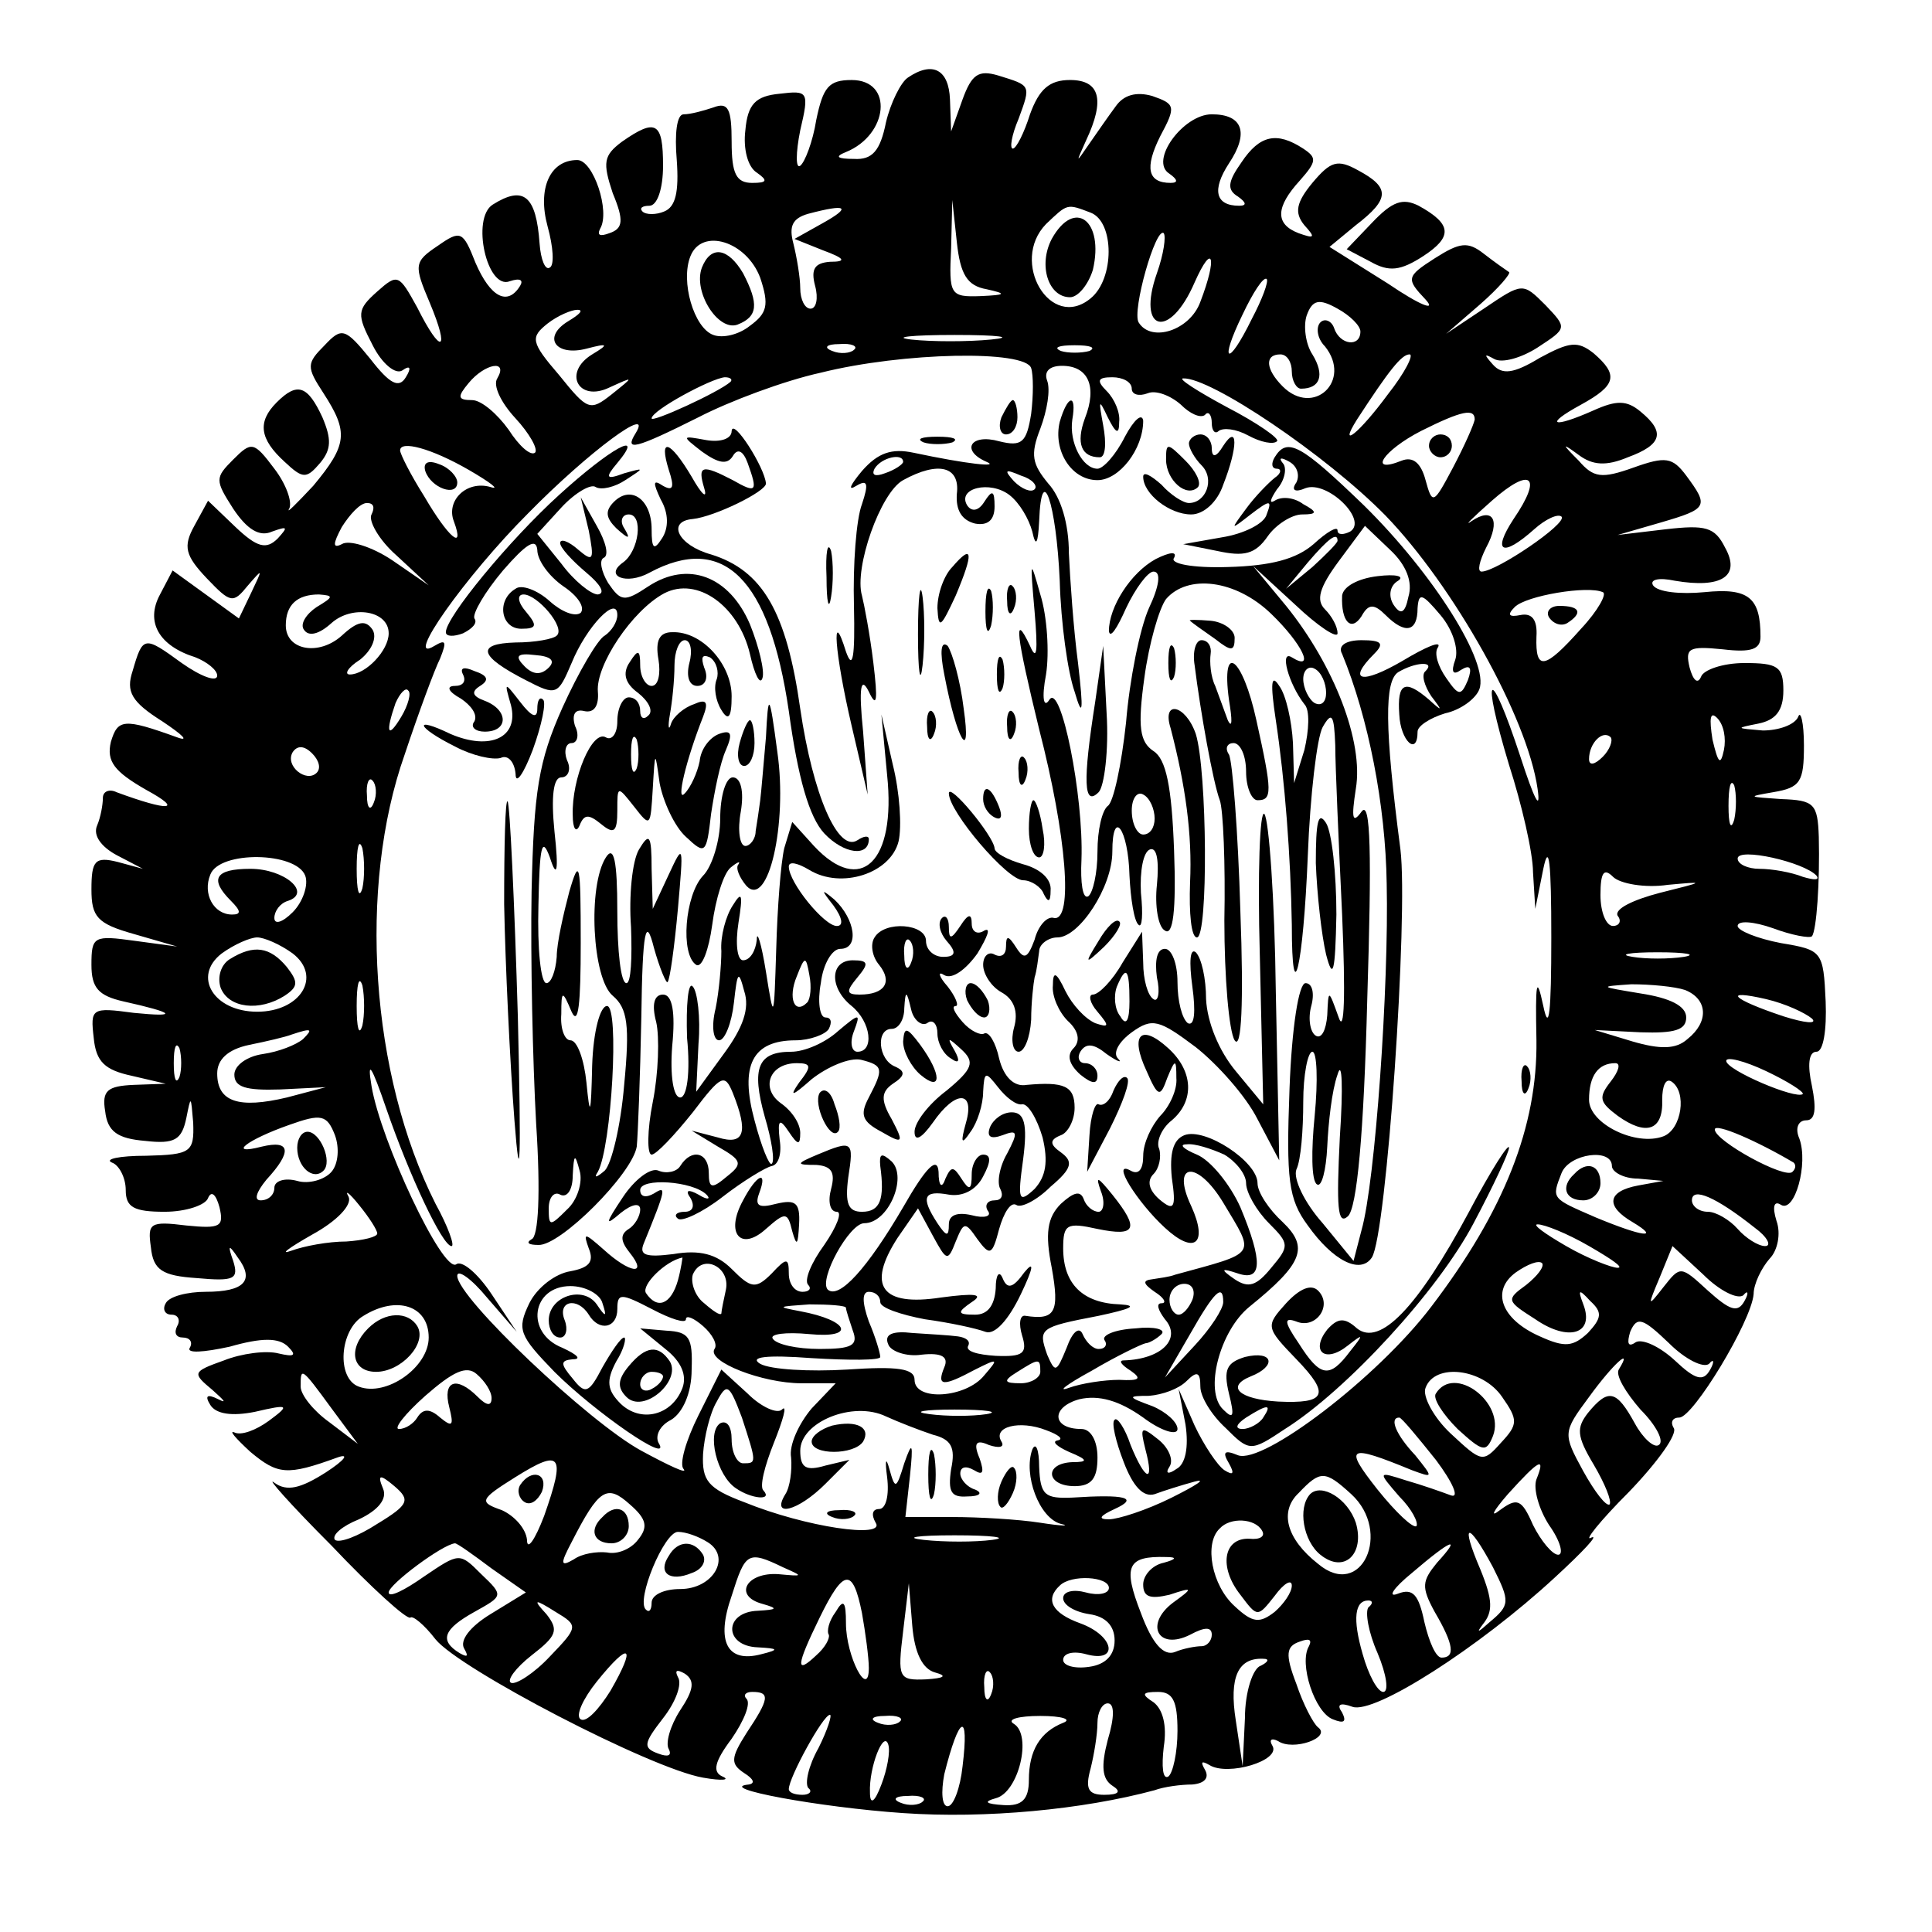 <?xml version="1.0" standalone="no"?>
<!DOCTYPE svg PUBLIC "-//W3C//DTD SVG 20010904//EN"
 "http://www.w3.org/TR/2001/REC-SVG-20010904/DTD/svg10.dtd">
<svg version="1.0" xmlns="http://www.w3.org/2000/svg"
 width="169pt" height="169pt" viewBox="0 0 169 169"
 preserveAspectRatio="xMidYMid meet">
<g transform="translate(0,169) scale(0.1,-0.1)"
fill="#000000" stroke="none">
<path d="M794 1622 c-6 -4 -15 -22 -19 -39 -5 -25 -12 -33 -28 -32 -15 0 -17
2 -7 6 37 15 42 63 5 63 -20 0 -25 -6 -31 -35 -3 -19 -10 -37 -14 -40 -4 -3
-4 11 0 31 8 34 7 35 -18 32 -21 -2 -28 -9 -30 -32 -2 -16 2 -32 10 -37 10 -7
9 -9 -4 -9 -14 0 -18 8 -18 36 0 29 -3 35 -16 30 -9 -3 -20 -6 -26 -6 -6 0 -8
-17 -6 -40 2 -28 -1 -41 -11 -45 -7 -3 -16 -3 -19 0 -3 3 0 5 6 5 7 0 12 15
12 35 0 38 -6 42 -36 21 -16 -12 -17 -18 -8 -45 10 -24 9 -31 -3 -35 -8 -3
-11 -2 -8 4 9 15 -6 60 -20 60 -24 0 -35 -25 -26 -58 5 -18 6 -34 2 -36 -4 -3
-8 7 -9 21 -3 42 -14 51 -41 34 -19 -12 -5 -75 15 -67 9 3 12 1 9 -4 -11 -18
-26 -10 -39 20 -11 28 -13 29 -33 15 -21 -14 -21 -17 -7 -50 18 -43 10 -46
-11 -4 -16 29 -17 30 -35 14 -18 -16 -18 -20 -4 -47 8 -16 20 -26 26 -22 7 5
8 2 3 -6 -6 -10 -14 -6 -31 16 -22 27 -25 28 -40 12 -16 -16 -16 -19 -1 -42
22 -34 21 -45 -9 -81 -15 -16 -24 -25 -21 -20 3 6 -3 22 -13 35 -18 24 -20 24
-36 8 -16 -16 -16 -18 0 -43 12 -18 23 -25 34 -20 14 5 14 4 5 -6 -10 -10 -18
-8 -37 10 l-24 23 -12 -22 c-10 -18 -8 -26 11 -46 21 -22 23 -22 36 -6 13 15
13 15 3 -6 l-11 -23 -29 21 -29 21 -11 -21 c-13 -24 -1 -45 31 -55 10 -4 19
-11 19 -16 0 -6 -14 -1 -31 11 -33 24 -34 24 -43 -7 -6 -18 -1 -27 26 -44 18
-12 24 -18 13 -14 -47 17 -52 16 -58 -4 -4 -17 3 -26 31 -42 33 -18 20 -19
-26 -2 -6 3 -12 1 -12 -5 0 -6 -2 -17 -5 -24 -4 -9 4 -19 17 -26 l23 -12 -22
6 c-20 5 -23 1 -23 -24 0 -24 5 -30 37 -39 l38 -11 -37 5 c-36 5 -38 4 -38
-21 0 -20 6 -27 28 -32 45 -10 49 -14 9 -10 -37 5 -38 4 -35 -22 2 -21 10 -28
33 -33 l30 -7 -28 -1 c-23 -1 -28 -5 -25 -23 2 -18 11 -24 35 -26 26 -3 32 1
36 20 4 20 4 20 6 -4 1 -26 -2 -28 -41 -29 -24 0 -37 -3 -30 -6 6 -2 12 -13
12 -24 0 -15 7 -19 34 -19 19 0 36 6 38 12 3 7 7 3 10 -8 4 -17 1 -19 -29 -16
-32 4 -34 2 -31 -19 2 -20 10 -25 40 -27 33 -3 37 -1 32 15 -5 14 -4 15 4 3
15 -20 6 -30 -28 -30 -16 0 -32 -4 -35 -10 -3 -5 -1 -10 5 -10 6 0 8 -5 5 -10
-3 -6 -1 -10 5 -10 6 0 9 -4 6 -9 -3 -5 12 -4 35 1 28 8 43 8 51 0 8 -8 5 -9
-8 -6 -11 3 -33 0 -48 -6 -28 -10 -28 -11 -10 -26 10 -9 13 -12 5 -8 -10 5
-12 3 -7 -5 5 -8 19 -10 39 -6 30 7 31 6 12 -8 -11 -8 -24 -13 -30 -10 -5 2 1
-5 14 -17 24 -20 32 -21 76 -5 11 4 7 -2 -10 -13 -22 -14 -34 -17 -45 -9 -8 6
14 -19 50 -55 35 -37 66 -65 69 -63 2 2 12 -6 22 -19 21 -26 188 -113 234
-121 17 -3 24 -2 17 1 -9 4 -7 13 8 33 11 16 17 31 13 35 -3 3 -1 6 5 6 16 0
15 -6 -5 -36 -14 -22 -14 -27 -2 -35 8 -5 10 -9 4 -10 -30 -3 62 -20 135 -25
72 -5 157 3 220 20 8 3 23 5 33 5 11 1 15 6 11 13 -4 7 -3 8 4 4 16 -10 63 4
55 17 -3 5 -1 7 5 4 13 -9 47 3 35 12 -4 3 -13 20 -19 38 -10 26 -9 33 3 37 8
3 11 2 8 -4 -9 -15 5 -58 21 -64 10 -4 12 -2 8 6 -5 7 -2 9 9 5 19 -7 111 52
177 113 25 23 39 38 32 35 -7 -4 7 14 33 40 25 26 43 51 39 56 -3 5 -1 9 5 9
12 0 63 84 65 108 0 9 7 23 14 31 7 7 10 22 6 33 -4 13 -2 18 4 14 12 -7 24
36 16 58 -4 9 -1 16 6 16 8 0 9 10 5 30 -4 18 -3 30 4 30 6 0 9 19 8 44 -2 44
-3 45 -39 51 -21 4 -38 11 -38 15 0 5 14 4 31 -2 16 -6 32 -9 34 -7 4 5 7 47
6 87 -1 29 -4 32 -33 33 -29 2 -30 2 -7 6 24 4 27 9 27 41 0 20 -3 31 -5 25
-3 -7 -17 -12 -31 -12 -24 2 -24 2 -4 6 15 3 22 11 22 29 0 21 -5 24 -34 24
-19 0 -36 -6 -38 -12 -3 -7 -7 -3 -10 8 -4 17 -1 19 29 16 25 -3 33 0 33 11 0
34 -10 43 -49 39 -21 -2 -41 0 -45 6 -3 5 5 7 19 4 41 -7 58 4 44 29 -9 18
-17 20 -52 16 l-42 -5 38 11 c41 12 42 14 22 41 -12 16 -18 17 -46 7 -28 -10
-35 -9 -48 6 -15 15 -15 16 0 5 12 -9 24 -10 43 -2 30 11 33 22 11 40 -12 10
-21 10 -41 1 -36 -16 -44 -13 -11 5 31 17 33 26 11 45 -14 11 -21 10 -47 -4
-23 -14 -33 -15 -41 -6 -8 9 -8 10 1 5 7 -4 24 1 38 10 26 17 26 17 7 37 -20
20 -20 20 -54 -3 l-33 -22 30 26 c16 14 27 27 25 28 -3 2 -13 9 -22 16 -14 11
-21 10 -43 -4 -25 -16 -25 -18 -8 -36 10 -11 -5 -5 -33 14 l-51 32 23 19 c30
23 30 33 2 48 -18 10 -24 8 -40 -11 -14 -17 -16 -26 -7 -37 10 -11 9 -12 -5
-7 -21 8 -20 23 1 46 15 17 15 20 3 28 -23 15 -38 12 -54 -12 -12 -17 -13 -24
-3 -30 7 -5 8 -8 1 -8 -21 0 -24 14 -9 37 18 27 12 43 -15 43 -25 0 -55 -41
-37 -52 7 -5 8 -8 1 -8 -20 0 -23 13 -9 41 14 26 13 28 -7 35 -14 4 -25 1 -32
-9 -6 -8 -17 -24 -24 -34 -11 -16 -11 -16 -2 4 17 36 12 53 -14 53 -18 0 -27
-8 -35 -30 -5 -16 -12 -30 -15 -30 -3 0 -1 12 5 26 11 30 11 29 -18 38 -17 5
-23 1 -31 -21 l-10 -28 -1 28 c-1 26 -15 34 -37 19z m-74 -127 l-25 -14 25
-10 c19 -7 21 -10 6 -10 -13 -1 -17 -6 -13 -21 3 -11 1 -20 -4 -20 -5 0 -9 8
-9 18 0 9 -3 27 -6 39 -4 15 -1 22 13 26 34 9 38 6 13 -8z m143 -58 c18 -4 17
-5 -5 -6 -27 -1 -28 1 -26 42 l1 42 4 -37 c3 -28 9 -38 26 -41z m91 67 c21 -8
21 -58 0 -75 -35 -29 -71 32 -39 65 19 18 18 18 39 10z m58 -53 c-18 -51 11
-59 33 -8 16 36 20 22 5 -17 -9 -25 -43 -36 -54 -18 -6 10 15 84 22 78 2 -3 0
-18 -6 -35z m-347 -4 c8 -24 6 -31 -9 -42 -10 -8 -24 -11 -32 -8 -17 6 -29 47
-20 69 10 25 49 13 61 -19z m430 -36 c-21 -43 -29 -39 -8 4 9 19 18 33 21 31
2 -2 -4 -18 -13 -35z m95 -11 c0 -14 -18 -12 -23 3 -2 6 -8 9 -12 5 -4 -4 -3
-14 4 -21 24 -30 -10 -62 -37 -35 -15 15 -16 28 -2 28 6 0 10 -7 10 -15 0 -8
4 -15 8 -15 17 0 21 12 10 30 -6 9 -8 25 -5 34 5 14 11 15 27 6 11 -6 20 -15
20 -20z m-693 9 c-23 -14 -11 -31 16 -24 19 5 20 4 5 -5 -26 -16 -12 -42 15
-29 22 10 22 10 2 -6 -19 -15 -21 -14 -46 17 -25 29 -25 33 -10 45 9 7 21 12
26 12 6 0 2 -4 -8 -10z m370 -16 c-20 -2 -52 -2 -70 0 -17 2 0 4 38 4 39 0 53
-2 32 -4z m-120 -9 c-3 -3 -12 -4 -19 -1 -8 3 -5 6 6 6 11 1 17 -2 13 -5z
m206 -1 c-7 -2 -19 -2 -25 0 -7 3 -2 5 12 5 14 0 19 -2 13 -5z m-51 -15 c2 -6
2 -24 0 -40 -4 -25 -8 -29 -28 -24 -25 7 -34 -8 -11 -18 12 -5 -17 -2 -64 8
-19 4 -31 0 -45 -16 -10 -12 -13 -18 -5 -13 10 6 11 2 5 -16 -5 -13 -8 -53 -7
-89 1 -45 -1 -57 -7 -40 -13 42 -10 -1 5 -65 l14 -60 -4 55 c-4 39 -2 49 5 35
7 -15 8 -8 4 25 -3 25 -8 51 -10 59 -7 24 16 90 36 101 31 17 50 12 47 -12 -1
-14 4 -23 16 -26 11 -2 17 3 17 15 0 14 -2 15 -9 4 -5 -8 -11 -9 -15 -3 -9 15
20 22 37 9 9 -7 17 -21 20 -32 3 -14 5 -11 6 9 2 54 15 16 18 -52 1 -37 7 -80
13 -97 7 -24 8 -18 3 25 -4 30 -7 74 -8 96 0 26 -7 49 -18 61 -14 17 -16 25
-7 48 6 16 9 34 6 42 -3 8 2 13 13 13 23 0 31 -18 20 -46 -8 -22 -3 -34 13
-34 5 0 6 12 3 28 -4 22 -4 24 4 7 7 -14 10 -16 10 -4 1 8 -4 20 -11 27 -9 9
-8 12 5 12 9 0 17 -4 17 -10 0 -5 6 -7 14 -4 7 3 20 -2 29 -10 8 -8 17 -12 21
-9 3 4 6 0 6 -7 0 -7 3 -10 6 -7 4 3 15 2 26 -4 11 -6 22 -8 25 -5 3 2 -17 16
-44 30 -26 14 -43 25 -38 25 24 1 125 -67 177 -120 59 -61 124 -176 133 -239
3 -21 -3 -9 -15 28 -27 82 -35 76 -10 -7 11 -34 21 -77 21 -94 l2 -32 7 35 c5
24 7 6 7 -60 0 -66 -2 -84 -7 -60 -6 28 -7 21 -6 -30 1 -75 -28 -149 -92 -233
-47 -62 -147 -138 -169 -130 -12 5 -14 3 -8 -7 5 -9 4 -11 -4 -6 -6 4 -18 22
-26 39 l-14 32 6 -31 c3 -20 0 -35 -8 -39 -7 -5 -10 -4 -6 2 4 6 -1 17 -10 24
-15 12 -16 11 -11 -9 8 -30 0 -28 -13 4 -5 15 -12 25 -14 22 -3 -2 1 -19 8
-37 8 -21 17 -31 27 -28 8 3 24 8 35 11 11 3 2 -3 -20 -14 -22 -11 -47 -19
-55 -19 -10 0 -8 3 5 9 22 10 9 13 -37 10 -24 -1 -28 2 -29 27 0 15 -3 22 -6
15 -8 -22 6 -60 25 -65 9 -2 1 -2 -18 1 -19 3 -54 5 -77 5 l-41 0 4 36 c3 29
2 31 -5 11 -7 -23 -8 -23 -13 -5 -3 11 -4 8 -2 -7 2 -16 -1 -28 -7 -28 -6 0
-7 -5 -3 -12 9 -14 -61 -4 -115 18 -32 12 -37 19 -36 42 1 15 6 36 12 46 9 17
11 15 22 -14 13 -40 13 -40 1 -40 -5 0 -10 9 -10 21 0 11 -4 17 -10 14 -12 -8
-3 -46 14 -57 13 -9 32 -11 24 -2 -4 3 1 22 9 42 8 20 12 34 7 29 -4 -4 -18 2
-30 14 l-23 21 -20 -40 c-11 -22 -17 -43 -13 -47 4 -5 -13 3 -37 16 -46 25
-161 134 -161 153 0 6 12 -2 26 -19 l26 -30 -22 33 c-12 18 -26 30 -31 26 -12
-7 -66 108 -74 156 -4 24 0 18 13 -20 20 -58 49 -120 57 -120 3 0 -3 17 -14
37 -57 113 -68 277 -27 393 12 36 26 74 31 84 6 15 5 17 -5 11 -28 -17 27 61
82 116 53 54 110 96 94 70 -10 -16 -1 -14 55 14 27 14 75 32 107 39 72 18 179
20 184 4z m312 -23 c-25 -34 -44 -49 -27 -22 28 43 39 57 46 57 4 0 -4 -16
-19 -35z m-779 14 c-4 -6 3 -21 16 -35 12 -13 20 -27 17 -30 -4 -3 -14 6 -23
20 -10 14 -24 26 -32 26 -13 0 -13 3 -3 15 14 17 35 21 25 4z m204 -3 c-10 -9
-69 -36 -69 -32 0 7 52 35 64 36 5 0 7 -2 5 -4z m651 -33 c-1 -5 -9 -23 -19
-42 -17 -32 -18 -33 -24 -11 -4 15 -11 21 -21 17 -30 -12 -16 9 17 26 36 18
47 20 47 10z m-880 -44 c19 -11 28 -18 19 -15 -21 6 -39 -12 -32 -30 10 -27
-5 -14 -26 22 -12 19 -21 37 -21 40 0 9 27 2 60 -17z m380 7 c0 -2 -7 -7 -16
-10 -8 -3 -12 -2 -9 4 6 10 25 14 25 6z m115 -24 c-3 -3 -11 0 -18 7 -9 10 -8
11 6 5 10 -3 15 -9 12 -12z m419 -26 c-19 -29 -10 -34 18 -9 10 9 21 14 24 11
5 -6 -57 -48 -70 -48 -4 0 -2 9 4 21 13 24 6 36 -13 23 -7 -5 1 3 18 18 34 30
45 22 19 -16z m-999 4 c-3 -5 6 -22 22 -36 l28 -26 -32 22 c-18 12 -38 18 -44
14 -8 -4 -8 0 0 15 7 11 16 21 22 21 6 0 7 -4 4 -10z m1058 -100 c-32 -36 -40
-37 -39 -7 1 15 -4 21 -14 19 -10 -2 -12 0 -5 7 10 10 64 19 77 13 4 -1 -4
-16 -19 -32z m-1106 19 c-9 -6 -15 -15 -11 -20 4 -6 13 -4 24 6 18 16 50 11
50 -9 0 -15 -20 -36 -34 -36 -5 0 -2 6 9 13 10 8 15 19 11 26 -6 9 -13 8 -27
-5 -20 -18 -49 -13 -49 9 0 18 10 27 29 27 13 -1 13 -2 -2 -11z m74 -96 c-12
-20 -14 -14 -5 12 4 9 9 14 11 11 3 -2 0 -13 -6 -23z m1157 -29 c-3 -14 -5
-12 -10 9 -3 19 -2 25 4 19 6 -6 8 -18 6 -28z m-106 -6 c-7 -7 -12 -8 -12 -2
0 14 12 26 19 19 2 -3 -1 -11 -7 -17z m-1125 -14 c-9 -9 -28 6 -21 18 4 6 10
6 17 -1 6 -6 8 -13 4 -17z m50 -26 c-3 -8 -6 -5 -6 6 -1 11 2 17 5 13 3 -3 4
-12 1 -19z m1190 -15 c-3 -10 -5 -4 -5 12 0 17 2 24 5 18 2 -7 2 -21 0 -30z
m-1200 -60 c-3 -10 -5 -2 -5 17 0 19 2 27 5 18 2 -10 2 -26 0 -35z m1272 11
c3 -4 -2 -4 -12 -1 -10 4 -27 7 -38 7 -10 0 -19 4 -19 9 0 10 58 -3 69 -15z
m-1322 0 c3 -8 -2 -23 -11 -32 -9 -9 -16 -11 -16 -5 0 6 5 13 12 15 21 7 -3
28 -33 28 -31 0 -36 -9 -17 -28 9 -9 9 -12 1 -12 -16 0 -26 18 -19 35 8 21 75
20 83 -1z m1192 -8 c33 3 33 3 -7 -7 -23 -6 -40 -14 -37 -20 4 -5 1 -9 -4 -9
-6 0 -11 12 -11 27 0 20 3 24 11 16 6 -6 28 -10 48 -7z m-1203 -60 c26 -20 7
-51 -31 -51 -38 0 -57 31 -31 51 11 8 25 14 31 14 6 0 20 -6 31 -14z m1217 -3
c-13 -2 -33 -2 -45 0 -13 2 -3 4 22 4 25 0 35 -2 23 -4z m-1156 -60 c-3 -10
-5 -2 -5 17 0 19 2 27 5 18 2 -10 2 -26 0 -35z m1157 31 c20 -8 21 -28 2 -43
-10 -9 -24 -9 -48 -2 l-33 10 40 -2 c30 -1 40 2 40 13 0 10 -14 17 -40 21 -36
6 -37 6 -8 8 17 0 38 -2 47 -5z m111 -25 c5 -5 -6 -4 -25 2 -45 15 -54 24 -15
15 17 -4 34 -12 40 -17z m-1320 -18 c-6 -5 -21 -11 -35 -13 -14 -2 -25 -10
-25 -18 0 -11 10 -14 40 -13 l40 2 -34 -9 c-42 -10 -61 -4 -61 21 0 12 9 21
28 25 15 3 32 7 37 9 18 6 19 5 10 -4z m-108 -33 c-3 -7 -5 -2 -5 12 0 14 2
19 5 13 2 -7 2 -19 0 -25z m1420 -15 c-6 -5 -67 21 -67 29 0 4 16 0 35 -9 19
-9 33 -18 32 -20z m-168 11 c-11 -14 -10 -18 6 -30 25 -18 40 -13 39 14 0 12
3 19 8 16 14 -9 9 -42 -7 -48 -24 -9 -65 11 -65 32 0 21 8 32 23 32 5 0 3 -7
-4 -16z m-1119 -79 c-6 -7 -20 -11 -30 -8 -11 3 -20 0 -20 -6 0 -6 -5 -11 -12
-11 -6 0 -4 7 5 18 23 25 21 35 -4 29 -31 -8 -13 6 24 19 28 10 33 9 40 -9 4
-11 3 -25 -3 -32z m1279 8 c2 -2 2 -5 -1 -8 -6 -7 -68 27 -68 37 0 6 37 -10
69 -29z m-159 -3 c0 -5 10 -11 23 -11 l22 -2 -22 -4 c-27 -5 -29 -18 -5 -32
25 -15 9 -13 -32 4 -39 17 -39 16 -30 39 7 17 44 22 44 6z m-1080 -59 c0 -3
-12 -6 -27 -7 -16 0 -37 -4 -48 -8 -11 -4 -3 2 18 14 22 12 35 26 32 33 -4 7
1 3 9 -7 9 -11 16 -22 16 -25z m1205 5 c11 -8 15 -16 9 -16 -6 0 -17 7 -24 15
-7 8 -19 15 -26 15 -8 0 -14 5 -14 10 0 12 21 3 55 -24z m-145 -16 c19 -11 31
-19 25 -19 -5 0 -26 8 -45 19 -19 11 -30 19 -25 19 6 0 26 -8 45 -19z m135
-43 c4 5 5 2 1 -5 -6 -11 -13 -8 -32 9 -24 22 -24 22 -39 3 -14 -18 -14 -17
-3 9 l11 27 27 -25 c14 -14 30 -22 35 -18z m-190 9 c-18 -13 -17 -14 8 -30 29
-20 52 -13 42 13 -5 13 -4 14 6 3 11 -10 10 -15 -2 -28 -13 -12 -20 -13 -42
-3 -34 15 -43 40 -21 56 10 7 20 11 23 8 2 -3 -4 -11 -14 -19z m-960 -46 c0
-26 -37 -52 -61 -43 -20 7 -17 50 4 62 29 18 57 9 57 -19z m1120 -23 c4 5 5 2
1 -5 -6 -11 -13 -9 -31 8 -13 12 -28 19 -34 16 -7 -5 -8 -1 -5 9 6 14 11 12
34 -10 14 -14 30 -22 35 -18z m-1065 -30 c0 -7 -4 -7 -12 1 -19 19 -31 14 -25
-9 4 -16 3 -18 -8 -9 -9 8 -15 8 -20 0 -3 -5 -10 -10 -16 -10 -5 0 5 13 23 29
24 21 36 27 45 19 7 -6 13 -15 13 -21z m986 25 c-3 -5 6 -20 19 -35 14 -14 21
-28 16 -31 -4 -3 -14 6 -21 19 -16 29 -23 31 -41 9 -10 -13 -10 -20 5 -45 10
-17 16 -32 14 -35 -3 -2 -13 11 -23 29 -18 33 -18 34 5 65 21 29 39 45 26 24z
m-1126 -34 l23 -31 -25 19 c-14 10 -25 24 -25 31 0 17 0 18 27 -19z m1024 10
c14 -20 14 -24 -1 -40 -16 -18 -17 -17 -44 8 -15 14 -25 33 -22 40 8 22 50 17
67 -8z m-58 -55 c15 -20 21 -34 13 -31 -8 3 -25 9 -39 13 -25 8 -25 8 -6 -14
11 -11 17 -23 15 -26 -3 -2 -18 12 -34 32 -30 38 -26 40 30 17 19 -7 19 -7 3
13 -17 18 -23 33 -14 33 2 0 16 -17 32 -37z m-780 -49 c-8 -21 -15 -31 -15
-21 -1 10 -11 21 -22 26 -20 7 -20 9 12 29 40 25 44 20 25 -34z m868 32 c-3
-8 2 -26 11 -40 10 -14 13 -26 8 -26 -5 0 -15 12 -22 26 -10 23 -14 24 -29 13
-9 -7 -6 -1 7 14 28 31 33 33 25 13z m-1014 -39 c-17 -11 -33 -17 -37 -14 -3
4 6 12 21 18 17 8 25 18 21 27 -5 12 -3 13 10 2 14 -12 13 -16 -15 -33z m852
26 c36 -33 9 -93 -29 -61 -28 22 -34 46 -17 62 19 20 23 20 46 -1z m-624 -40
c-6 -8 -18 -13 -27 -11 -9 1 -22 -1 -29 -6 -12 -7 -12 -4 -2 15 24 47 31 51
51 33 15 -13 16 -20 7 -31z m546 8 c3 -5 -2 -8 -11 -7 -23 1 -27 -25 -8 -49
15 -20 15 -20 30 -1 8 11 15 15 15 9 0 -6 -7 -16 -15 -23 -13 -10 -19 -10 -35
5 -20 18 -27 55 -13 68 9 10 31 9 37 -2z m-485 -10 c21 -13 5 -41 -24 -41 -14
0 -25 -5 -25 -12 0 -6 -2 -9 -5 -6 -9 8 16 68 28 68 7 0 18 -4 26 -9z m249 2
c-15 -2 -42 -2 -60 0 -18 2 -6 4 27 4 33 0 48 -2 33 -4z m438 -24 c15 -30 15
-33 -3 -48 -10 -9 -12 -10 -6 -2 9 11 9 21 -2 48 -18 42 -11 43 11 2z m-876
-1 l30 -21 -31 -19 c-18 -11 -27 -23 -23 -30 4 -7 3 -8 -4 -4 -18 11 -14 21
13 36 25 14 26 14 6 33 -19 19 -19 19 -50 -2 -17 -12 -31 -19 -31 -14 0 7 47
42 58 43 2 0 16 -10 32 -22z m827 5 c-13 -16 -14 -21 -2 -43 17 -29 18 -40 6
-40 -5 0 -11 14 -15 31 -5 24 -10 30 -23 25 -10 -4 -4 5 12 18 35 30 44 33 22
9z m-572 -4 c18 -8 18 -8 -4 -6 -28 2 -40 -19 -14 -26 14 -4 13 -5 -4 -6 -30
-1 -30 -31 0 -32 18 -1 19 -2 3 -6 -30 -8 -40 11 -26 51 12 38 14 40 45 25z
m333 4 c-10 -2 -18 -11 -18 -19 0 -11 6 -13 23 -9 21 7 21 6 3 -7 -25 -19 -13
-42 15 -28 13 7 19 7 19 0 0 -5 -4 -10 -9 -10 -5 0 -16 -2 -23 -5 -10 -4 -20
7 -30 34 -16 41 -12 50 22 49 10 0 9 -2 -2 -5z m-264 -44 c3 -17 6 -39 6 -48
0 -28 -20 10 -20 39 0 19 -2 22 -9 10 -6 -8 -8 -17 -6 -20 1 -3 -3 -11 -11
-18 -18 -17 -18 -10 3 33 21 43 29 44 37 4z m216 22 c0 -5 -9 -7 -20 -4 -11 3
-20 1 -20 -5 0 -6 10 -12 23 -14 14 -2 22 -10 22 -23 0 -13 -8 -21 -22 -23
-13 -2 -23 1 -23 6 0 6 9 8 20 5 29 -8 25 16 -5 27 -25 9 -31 21 -18 33 10 10
43 8 43 -2z m-152 -74 c11 -3 8 -5 -8 -6 -24 -1 -25 1 -20 42 l5 42 3 -37 c2
-24 9 -38 20 -41z m-337 14 c-14 -15 -30 -25 -34 -23 -4 2 4 13 18 24 22 17
24 22 13 36 -12 13 -11 14 8 2 20 -12 20 -13 -5 -39z m716 43 c-3 -4 0 -22 8
-40 8 -19 10 -34 5 -34 -5 0 -13 15 -18 33 -9 31 -7 47 5 47 4 0 4 -3 0 -6z
m-663 -73 c-10 -16 -21 -28 -26 -25 -5 3 2 18 14 33 29 36 35 32 12 -8z m569
22 c-7 -2 -14 -23 -14 -46 l-2 -42 -6 40 c-6 38 2 55 24 54 6 0 4 -3 -2 -6z
m-508 -39 c-9 -14 -13 -29 -10 -34 3 -6 -1 -7 -9 -4 -14 5 -13 9 4 31 11 14
17 30 13 36 -3 6 -1 7 6 3 9 -6 8 -14 -4 -32z m272 14 c-3 -8 -6 -5 -6 6 -1
11 2 17 5 13 3 -3 4 -12 1 -19z m163 -32 c0 -19 -4 -37 -8 -40 -5 -3 -6 9 -4
26 3 19 -1 33 -9 39 -11 7 -10 9 4 9 13 0 17 -8 17 -34z m-61 -8 c-6 -23 -5
-34 4 -40 8 -5 6 -8 -7 -8 -14 0 -17 5 -12 23 3 12 6 30 6 40 0 9 4 17 9 17 6
0 6 -12 0 -32z m-253 -7 c-9 -16 -12 -31 -9 -35 4 -3 1 -6 -5 -6 -7 0 -12 2
-12 5 0 10 30 65 36 65 2 0 -2 -13 -10 -29z m71 23 c-3 -3 -12 -4 -19 -1 -8 3
-5 6 6 6 11 1 17 -2 13 -5z m143 -1 c-20 -8 -30 -24 -30 -50 0 -17 -6 -23 -22
-22 -16 1 -18 3 -7 6 20 5 32 55 16 65 -7 4 4 7 23 7 19 0 28 -3 20 -6z m-88
-38 c-2 -19 -8 -35 -13 -35 -5 0 -6 12 -3 28 13 52 22 56 16 7z m-71 -16 c-6
-16 -10 -18 -10 -7 -1 22 12 55 16 42 2 -6 -1 -22 -6 -35z m36 -15 c-3 -3 -12
-4 -19 -1 -8 3 -5 6 6 6 11 1 17 -2 13 -5z"/>
<path d="M920 1481 c-12 -23 -3 -51 16 -51 7 0 16 11 20 24 10 43 -16 63 -36
27z"/>
<path d="M614 1456 c-8 -21 14 -56 31 -50 18 7 19 18 5 45 -13 22 -28 25 -36
5z"/>
<path d="M876 1325 c-3 -8 -1 -15 4 -15 6 0 10 7 10 15 0 8 -2 15 -4 15 -2 0
-6 -7 -10 -15z"/>
<path d="M927 1321 c-6 -25 10 -51 33 -51 19 0 40 27 40 52 -1 7 -8 1 -16 -14
-8 -16 -19 -28 -24 -28 -13 0 -25 23 -22 43 4 23 -4 22 -11 -2z"/>
<path d="M640 1313 c0 -7 -10 -10 -22 -8 -22 4 -22 4 -4 -10 14 -10 22 -12 27
-4 4 7 9 5 13 -6 9 -25 8 -27 -13 -15 -27 14 -31 13 -25 -7 3 -10 -2 -6 -11
10 -19 32 -29 35 -20 6 5 -15 4 -19 -5 -14 -9 6 -9 3 -2 -12 7 -12 7 -25 1
-34 -7 -11 -9 -9 -9 8 0 26 -18 39 -33 24 -8 -8 -7 -14 2 -23 11 -10 13 -10 7
0 -4 6 -2 12 4 12 13 0 9 -32 -5 -42 -17 -12 3 -20 23 -9 65 35 105 -5 122
-121 8 -59 18 -93 31 -107 17 -18 39 -21 39 -5 0 3 -4 3 -10 -1 -17 -11 -39
40 -50 115 -12 85 -33 121 -78 135 -29 8 -39 29 -16 31 19 2 64 24 64 31 -1
14 -29 58 -30 46z"/>
<path d="M808 1303 c6 -2 18 -2 25 0 6 3 1 5 -13 5 -14 0 -19 -2 -12 -5z"/>
<path d="M1040 1302 c0 -4 5 -13 11 -19 12 -12 4 -33 -11 -33 -5 0 -16 7 -24
16 -9 8 -16 12 -16 7 0 -15 23 -33 42 -33 11 0 23 11 28 26 13 33 13 54 0 34
-6 -10 -10 -11 -10 -2 0 6 -4 12 -10 12 -5 0 -10 -4 -10 -8z"/>
<path d="M489 1257 c-44 -40 -99 -107 -99 -120 0 -4 7 -4 15 -1 8 4 13 9 10
13 -2 4 9 23 25 42 20 23 29 29 30 18 0 -9 10 -23 23 -32 12 -8 19 -18 15 -23
-5 -4 -17 1 -27 10 -11 10 -25 15 -30 11 -17 -10 -13 -35 5 -35 14 0 14 3 4
15 -7 8 -8 15 -2 15 12 0 37 -29 29 -36 -3 -3 -19 -6 -36 -6 -35 -1 -32 -12 9
-33 27 -14 28 -13 40 15 13 32 40 60 40 42 0 -6 -5 -14 -11 -18 -6 -3 -23 -32
-37 -63 -21 -47 -25 -73 -27 -161 -1 -58 1 -149 4 -203 4 -61 2 -99 -4 -101
-5 -3 -3 -5 6 -5 19 -1 82 62 86 86 1 10 3 61 4 113 1 77 4 89 11 61 5 -18 11
-32 12 -30 2 2 6 31 9 64 5 57 5 58 -8 30 l-14 -30 -1 35 c0 30 -2 32 -11 17
-6 -10 -9 -41 -7 -68 1 -27 0 -49 -4 -49 -5 0 -8 28 -8 63 0 44 -3 58 -10 47
-16 -25 -12 -106 6 -121 13 -11 15 -26 10 -78 -3 -36 -11 -69 -17 -75 -7 -6
-10 -7 -6 -1 12 22 19 145 8 145 -6 0 -12 -22 -13 -52 -1 -44 -2 -46 -5 -15
-2 20 -8 37 -14 37 -5 0 -9 10 -8 23 0 21 1 21 9 2 6 -13 8 7 8 60 0 70 -1 76
-10 45 -5 -19 -11 -45 -11 -57 -1 -13 -5 -23 -9 -23 -5 0 -8 30 -7 68 1 52 3
61 10 42 6 -19 8 -13 4 23 -3 30 -1 47 6 47 6 0 9 7 5 15 -3 8 -1 15 4 15 5 0
7 7 3 15 -3 10 0 15 8 13 9 -2 13 5 12 17 -2 23 30 71 58 86 29 15 65 -11 75
-53 4 -18 9 -28 11 -21 2 6 -3 27 -11 47 -18 42 -54 56 -89 33 -21 -14 -24
-13 -35 3 -6 10 -8 20 -4 22 5 2 2 14 -6 28 l-14 25 7 -29 c5 -26 4 -28 -9
-17 -9 8 -16 10 -16 6 0 -4 10 -15 23 -26 12 -10 17 -18 10 -19 -6 0 -21 12
-32 27 l-21 26 21 23 c12 13 26 21 30 18 5 -3 17 0 26 6 17 11 17 11 -1 6 -16
-6 -17 -4 -6 9 25 30 -6 13 -51 -28z m-9 -151 c-7 -7 -14 -6 -21 1 -9 9 -7 12
9 10 14 -1 18 -5 12 -11z m16 -474 c-15 -15 -16 -15 -16 1 0 10 5 15 10 12 6
-3 11 4 11 17 1 19 2 19 6 4 3 -10 -2 -26 -11 -34z"/>
<path d="M1020 1288 c0 -18 18 -34 28 -24 3 4 -2 14 -11 23 -16 16 -17 16 -17
1z"/>
<path d="M1115 1290 c-3 -5 -3 -10 2 -10 4 0 4 -4 -2 -8 -5 -4 -17 -16 -25
-27 -14 -19 -14 -19 4 -5 17 13 19 13 14 0 -2 -8 -20 -17 -39 -20 l-34 -6 30
-6 c23 -5 33 -3 44 13 7 10 21 19 30 19 13 0 14 2 1 9 -8 6 -19 7 -25 3 -5 -3
-4 1 2 10 7 8 9 19 5 23 -4 5 -1 5 6 1 7 -4 9 -12 6 -18 -5 -7 -1 -9 8 -5 19
7 55 -28 39 -38 -6 -3 -11 -3 -11 1 0 4 -9 -1 -21 -12 -15 -13 -37 -19 -75
-20 -31 -1 -51 3 -47 8 3 6 -4 5 -16 -1 -22 -12 -41 -42 -41 -63 1 -7 7 2 15
20 8 17 19 32 24 32 7 0 5 -13 -4 -32 -8 -18 -17 -63 -20 -100 -4 -37 -11 -70
-16 -73 -5 -4 -9 -21 -9 -40 0 -19 -4 -36 -8 -39 -5 -3 -7 12 -6 32 2 56 -18
155 -28 140 -5 -8 -7 1 -3 22 3 19 1 51 -5 70 -9 32 -9 31 -5 -15 3 -35 2 -44
-4 -30 -15 32 -12 9 8 -73 24 -93 30 -168 13 -165 -6 2 -14 -7 -17 -19 -6 -16
-9 -18 -16 -7 -7 11 -9 11 -9 1 0 -7 -4 -10 -10 -7 -5 3 -10 -1 -10 -9 0 -8 7
-19 16 -24 11 -6 15 -17 11 -31 -3 -11 -1 -21 4 -21 5 0 10 12 11 28 0 15 2
32 3 37 2 6 3 16 4 23 0 6 8 12 16 12 19 0 48 44 48 75 0 39 14 20 15 -21 1
-20 4 -40 8 -43 3 -3 4 9 2 28 -1 19 2 36 8 38 6 2 8 -10 6 -31 -2 -18 1 -37
7 -40 7 -5 10 17 8 70 -2 56 -7 80 -18 87 -12 8 -14 21 -8 64 4 30 13 61 19
69 19 22 61 17 92 -13 27 -26 39 -51 18 -38 -11 7 -3 -23 11 -41 5 -5 4 -23 0
-40 l-9 -29 -1 35 c-1 19 -6 42 -12 50 -7 11 -8 3 -3 -30 8 -53 13 -119 14
-179 0 -78 10 -38 14 61 2 52 8 103 13 112 8 14 10 11 11 -16 0 -18 3 -85 6
-148 3 -71 2 -105 -3 -90 -9 25 -9 25 -10 2 -1 -13 -5 -21 -10 -18 -5 3 -7 15
-4 26 3 11 1 20 -5 20 -6 0 -12 -39 -14 -92 -3 -80 -1 -97 16 -120 22 -31 46
-43 56 -28 13 20 32 300 25 357 -14 107 -14 147 -2 155 15 9 33 10 24 1 -4 -3
-1 -13 5 -22 10 -13 10 -14 -2 -3 -21 18 -28 15 -26 -13 1 -23 16 -37 16 -15
0 5 11 12 24 16 14 3 27 13 30 21 9 23 -40 101 -101 161 -55 53 -67 60 -78 42z
m117 -122 c-3 -15 -7 -16 -13 -7 -5 8 -3 17 4 21 6 4 -2 6 -18 4 -17 -2 -30
-9 -31 -17 -1 -23 8 -32 17 -18 6 11 11 11 21 1 17 -17 28 -15 28 6 1 14 4 13
20 -6 11 -13 16 -30 13 -39 -4 -11 -2 -14 5 -9 8 5 10 2 6 -9 -6 -14 -8 -14
-19 2 -7 10 -11 22 -7 27 3 6 -11 0 -31 -12 -36 -21 -49 -18 -25 6 9 9 7 12
-11 12 -14 0 -21 -5 -17 -12 23 -56 38 -132 39 -201 2 -89 -10 -261 -22 -303
l-7 -27 -27 33 c-16 18 -26 39 -23 47 4 8 6 35 6 59 0 24 4 44 8 44 4 0 5 -25
2 -56 -3 -30 -3 -57 2 -60 4 -3 8 12 9 33 1 21 4 49 9 63 4 14 5 -11 2 -55 -3
-61 -2 -77 7 -69 8 7 14 72 17 190 4 127 3 175 -5 164 -8 -11 -9 -6 -5 20 7
41 -19 108 -61 160 l-29 35 37 -34 c20 -19 37 -30 37 -25 0 6 -5 15 -11 21 -8
8 -5 19 12 42 l23 31 22 -21 c14 -13 20 -28 16 -41z m-62 49 c0 -2 -10 -12
-22 -23 l-23 -19 19 23 c18 21 26 27 26 19z m-10 -133 c0 -8 -4 -12 -10 -9 -5
3 -10 13 -10 21 0 8 5 12 10 9 6 -3 10 -13 10 -21z m-150 -110 c0 -8 -4 -14
-10 -14 -5 0 -10 9 -10 21 0 11 5 17 10 14 6 -3 10 -13 10 -21z"/>
<path d="M723 1185 c0 -22 2 -30 4 -17 2 12 2 30 0 40 -3 9 -5 -1 -4 -23z"/>
<path d="M833 1194 c-7 -7 -13 -23 -13 -36 1 -19 3 -17 16 11 16 38 15 46 -3
25z"/>
<path d="M803 1135 c0 -33 2 -45 4 -27 2 18 2 45 0 60 -2 15 -4 0 -4 -33z"/>
<path d="M862 1155 c0 -16 2 -22 5 -12 2 9 2 23 0 30 -3 6 -5 -1 -5 -18z"/>
<path d="M881 1164 c0 -11 3 -14 6 -6 3 7 2 16 -1 19 -3 4 -6 -2 -5 -13z"/>
<path d="M1041 1147 c2 -2 12 -9 22 -16 14 -11 17 -11 17 1 0 7 -10 14 -21 15
-12 1 -20 1 -18 0z"/>
<path d="M576 1113 c2 -12 0 -23 -6 -23 -5 0 -10 8 -10 18 0 14 -2 14 -9 3 -7
-10 -4 -19 7 -27 9 -7 14 -16 9 -20 -4 -4 -7 -2 -7 4 0 7 -4 12 -10 12 -5 0
-10 -9 -10 -21 0 -11 -5 -17 -10 -14 -12 7 -30 -36 -29 -68 0 -12 3 -16 6 -9
4 10 8 10 19 1 11 -9 14 -7 14 12 0 22 0 22 15 3 14 -18 14 -17 16 16 2 34 2
34 6 5 3 -16 13 -38 23 -47 17 -16 18 -15 22 20 3 20 8 45 13 56 6 14 5 18 -6
14 -8 -3 -16 -13 -17 -24 -2 -10 -8 -23 -13 -28 -8 -9 1 29 16 67 5 13 3 16
-8 11 -9 -3 -18 -11 -20 -17 -2 -7 -3 -3 -1 8 2 11 4 30 4 43 0 12 4 22 9 22
5 0 7 -9 4 -20 -3 -12 0 -20 7 -20 7 0 10 7 6 16 -3 9 -2 12 5 9 6 -4 8 -13 6
-19 -3 -7 -1 -19 4 -27 6 -10 9 -7 9 12 0 28 -26 57 -52 56 -11 0 -15 -7 -12
-24z m-19 -95 c-3 -7 -5 -2 -5 12 0 14 2 19 5 13 2 -7 2 -19 0 -25z"/>
<path d="M826 1100 c11 -58 24 -79 17 -30 -3 25 -10 49 -14 55 -6 5 -7 -5 -3
-25z"/>
<path d="M1022 1110 c0 -14 2 -19 5 -12 2 6 2 18 0 25 -3 6 -5 1 -5 -13z"/>
<path d="M1045 1108 c5 -40 16 -102 22 -118 3 -8 5 -56 4 -105 0 -50 4 -97 9
-105 6 -9 8 33 5 113 -2 70 -7 132 -10 137 -4 6 -1 10 4 10 6 0 11 -11 11 -25
0 -14 5 -25 10 -25 13 0 13 7 -1 70 -12 55 -31 70 -24 18 3 -18 3 -26 -1 -18
-3 8 -8 22 -11 30 -4 8 -5 21 -4 28 1 6 -2 12 -8 12 -5 0 -8 -10 -6 -22z"/>
<path d="M872 1100 c0 -14 2 -19 5 -12 2 6 2 18 0 25 -3 6 -5 1 -5 -13z"/>
<path d="M958 1076 c-11 -70 -10 -92 3 -79 5 5 9 37 7 69 l-3 59 -7 -49z"/>
<path d="M405 1100 c3 -6 0 -10 -7 -10 -8 0 -6 -5 5 -11 9 -6 15 -14 12 -20
-4 -5 1 -9 9 -9 21 0 21 19 0 27 -11 4 -12 8 -4 13 8 5 7 9 -5 13 -9 4 -13 3
-10 -3z"/>
<path d="M447 1073 c7 -28 -18 -40 -53 -25 -33 16 -30 6 4 -11 15 -8 33 -12
40 -10 6 3 12 -3 13 -14 0 -10 7 0 15 21 8 22 12 42 9 44 -3 3 -5 -1 -5 -8 0
-9 -5 -7 -15 6 -14 18 -14 18 -8 -3z"/>
<path d="M670 1045 c-2 -22 -4 -47 -5 -55 -1 -8 -3 -21 -4 -27 0 -7 -5 -13 -9
-13 -5 0 -7 14 -4 30 3 18 0 30 -7 30 -6 0 -11 -16 -11 -36 0 -19 -7 -42 -15
-50 -16 -17 -20 -69 -6 -78 5 -3 11 13 14 35 3 23 10 45 16 50 6 5 9 6 7 3 -3
-3 1 -12 7 -19 19 -20 36 54 27 117 -7 53 -8 53 -10 13z"/>
<path d="M811 1054 c0 -11 3 -14 6 -6 3 7 2 16 -1 19 -3 4 -6 -2 -5 -13z"/>
<path d="M881 1054 c0 -11 3 -14 6 -6 3 7 2 16 -1 19 -3 4 -6 -2 -5 -13z"/>
<path d="M1024 1053 c13 -50 19 -93 17 -135 -1 -27 1 -48 6 -48 10 0 9 146 -1
178 -9 26 -30 30 -22 5z"/>
<path d="M647 1040 c-3 -11 -1 -20 4 -20 5 0 9 9 9 20 0 11 -2 20 -4 20 -2 0
-6 -9 -9 -20z"/>
<path d="M776 1012 c8 -76 -23 -106 -64 -62 l-19 21 -7 -23 c-3 -13 -6 -52 -7
-88 -2 -63 -2 -64 -9 -20 -4 25 -8 37 -8 28 -1 -10 -6 -18 -12 -18 -5 0 -7 14
-4 33 4 25 3 28 -5 15 -6 -9 -11 -27 -10 -40 0 -12 -2 -35 -5 -50 -4 -16 -2
-28 3 -28 5 0 11 15 13 33 3 27 4 29 9 10 5 -15 -1 -32 -18 -55 l-24 -33 2 42
c2 23 -1 46 -5 50 -4 5 -6 -16 -5 -45 3 -30 0 -52 -6 -52 -6 0 -9 19 -7 45 3
30 0 45 -8 45 -8 0 -10 -9 -6 -24 3 -13 2 -45 -3 -70 -5 -25 -5 -46 -1 -46 4
0 20 17 36 37 25 33 28 34 35 17 14 -35 10 -46 -13 -39 l-23 6 23 -14 c21 -12
22 -15 8 -26 -13 -11 -16 -11 -16 3 0 18 -15 22 -25 6 -3 -5 -12 -7 -19 -4 -7
3 -21 -8 -31 -23 -16 -24 -16 -26 -2 -14 10 8 17 9 17 3 0 -6 -5 -14 -10 -17
-8 -5 -7 -11 1 -21 16 -20 0 -18 -23 3 -17 15 -18 15 -13 1 5 -12 0 -17 -16
-20 -13 -2 -29 -14 -36 -28 -11 -23 -9 -28 22 -60 35 -35 104 -83 91 -62 -3 6
1 15 11 20 10 6 18 23 18 44 1 28 -2 33 -22 34 l-23 2 22 -18 c14 -11 19 -23
15 -34 -9 -24 -36 -31 -54 -14 -12 12 -13 20 -4 37 7 11 9 21 7 21 -3 0 -11
-12 -19 -26 -12 -23 -15 -24 -26 -10 -11 13 -11 16 0 17 8 0 4 4 -9 10 -33 13
-27 54 7 54 13 0 26 -7 28 -15 4 -12 3 -13 -5 -1 -12 17 -42 7 -42 -14 0 -8 4
-15 10 -15 5 0 7 7 4 15 -7 17 11 21 21 5 9 -15 25 -12 25 5 0 14 3 14 30 0
17 -9 30 -13 30 -9 0 4 7 1 15 -6 8 -7 13 -16 10 -20 -7 -11 42 -30 76 -30
l30 0 -21 -22 c-11 -13 -20 -32 -18 -43 1 -11 -1 -26 -5 -32 -13 -21 11 -15
35 9 l21 21 -21 -5 c-17 -5 -22 -2 -22 13 0 25 46 44 75 30 11 -5 29 -12 41
-16 16 -4 20 -11 16 -30 -3 -20 0 -25 14 -24 11 0 14 3 7 6 -7 2 -13 9 -13 14
0 6 5 7 12 3 8 -5 9 -2 5 10 -6 14 -3 17 8 12 9 -3 14 -2 11 3 -8 13 16 19 39
10 11 -4 16 -8 10 -9 -5 -1 -1 -5 10 -10 17 -7 17 -9 3 -9 -25 -1 -23 -21 2
-21 15 0 20 7 20 25 0 15 -6 25 -14 25 -26 0 -27 19 -2 26 17 4 35 -1 56 -16
16 -12 30 -16 30 -10 0 6 -10 15 -22 20 -22 8 -22 9 -3 9 12 1 26 6 33 13 9 9
12 8 12 -5 0 -9 10 -25 22 -36 21 -21 22 -21 52 -1 54 34 134 121 165 180 17
32 31 62 31 66 0 5 -16 -20 -35 -56 -45 -84 -78 -118 -98 -102 -11 10 -17 9
-26 -1 -15 -19 -2 -30 18 -14 14 11 14 10 2 -5 -18 -24 -26 -23 -45 7 -13 19
-13 23 -2 19 17 -7 32 14 19 27 -6 6 -16 2 -28 -11 -18 -20 -18 -21 9 -49 30
-31 26 -39 -16 -37 -34 2 -46 13 -24 22 23 9 20 23 -5 17 -16 -5 -19 -11 -14
-32 5 -20 4 -23 -5 -14 -17 16 -3 69 23 90 47 38 52 52 29 74 -12 11 -22 26
-22 34 0 19 -46 49 -64 42 -10 -4 -13 -16 -11 -37 4 -27 2 -30 -11 -19 -9 8
-11 16 -5 22 5 5 7 15 5 22 -3 6 2 18 11 25 20 17 19 43 -3 63 -24 22 -34 12
-19 -20 10 -23 12 -23 18 -6 7 17 8 17 8 0 1 -10 -6 -25 -14 -33 -8 -9 -15
-24 -15 -35 0 -12 -4 -17 -11 -13 -18 10 6 -28 30 -50 26 -24 38 -14 23 19
-18 38 5 41 28 3 28 -47 31 -43 -42 -63 -5 -2 -14 -3 -20 -4 -9 -1 -8 -4 2
-11 8 -5 11 -10 6 -10 -5 0 -3 -6 3 -14 15 -17 -3 -35 -36 -36 -5 0 -2 -4 6
-9 10 -7 8 -9 -10 -8 -13 0 -33 -3 -44 -7 -11 -4 -2 3 20 15 22 13 43 23 47
24 3 0 10 4 14 8 4 4 -6 7 -23 5 -18 -1 -29 -6 -27 -10 3 -4 1 -8 -5 -8 -5 0
-11 6 -14 13 -3 7 -9 2 -14 -12 -9 -22 -10 -22 -17 -6 -8 23 -7 24 45 34 28 6
35 9 19 10 -33 1 -50 18 -50 49 0 21 3 23 30 17 34 -7 37 0 13 30 -13 16 -15
17 -10 3 4 -10 2 -18 -2 -18 -5 0 -11 5 -13 11 -3 8 -9 6 -20 -4 -12 -12 -14
-26 -8 -56 7 -39 3 -46 -23 -42 -5 1 -6 -7 -3 -17 5 -16 1 -19 -23 -18 -16 1
-27 4 -24 9 2 4 -2 7 -9 8 -7 1 -25 2 -40 3 -17 2 -25 -1 -21 -10 2 -6 16 -11
29 -9 18 2 24 -2 20 -11 -7 -17 -1 -17 27 -2 20 10 21 10 8 -5 -16 -20 -61
-23 -61 -4 0 10 -15 12 -59 9 -33 -2 -67 0 -76 5 -10 6 5 8 45 5 33 -2 60 -2
60 1 0 3 -4 17 -10 31 -6 17 -6 26 0 26 6 0 10 -4 10 -9 0 -5 18 -11 39 -15
22 -3 45 -8 53 -11 8 -3 20 10 31 33 11 23 12 30 3 19 -10 -14 -15 -15 -19 -5
-3 7 -6 3 -6 -9 -1 -15 -7 -23 -18 -23 -16 0 -16 2 -3 11 11 7 3 8 -27 4 -52
-8 -65 10 -38 52 l18 26 13 -24 c12 -22 13 -23 20 -5 7 17 8 18 19 2 11 -15
13 -14 19 9 4 14 10 24 15 21 4 -3 18 4 30 16 19 16 20 22 9 30 -10 7 -10 11
0 15 6 2 12 13 12 24 0 19 -9 23 -42 20 -11 -2 -20 7 -24 23 -3 14 -9 24 -13
22 -3 -2 -12 2 -19 10 -7 8 -10 14 -6 14 3 0 0 8 -7 17 -8 9 -9 14 -3 10 7 -4
19 5 29 19 9 15 12 23 6 20 -6 -4 -11 -1 -11 6 0 9 -3 9 -10 -2 -8 -12 -10
-12 -10 -1 0 8 -3 11 -6 8 -4 -4 -2 -13 4 -20 9 -10 8 -14 -3 -14 -8 0 -15 6
-15 14 0 15 -36 18 -45 3 -4 -6 -2 -17 4 -24 12 -15 5 -26 -17 -26 -12 0 -12
3 -2 15 10 12 10 15 -4 15 -20 0 -21 -24 -1 -40 17 -14 20 -40 5 -40 -5 0 -7
8 -3 18 6 16 5 16 -14 0 -11 -10 -29 -18 -41 -18 -29 0 -35 -14 -23 -57 6 -20
9 -39 6 -41 -2 -2 -9 15 -15 38 -13 48 -2 70 36 70 12 0 26 5 29 10 3 6 2 10
-3 10 -5 0 -7 14 -4 30 2 17 10 30 17 30 17 0 13 26 -5 43 -12 10 -12 9 -1 -5
8 -11 9 -18 3 -18 -11 0 -42 38 -42 52 0 5 8 3 18 -3 28 -17 71 -3 78 25 3 13
1 43 -5 67 l-10 44 5 -53z m21 -164 c-3 -8 -6 -5 -6 6 -1 11 2 17 5 13 3 -3 4
-12 1 -19z m-91 -35 c-11 -11 -17 4 -9 23 7 18 8 18 11 1 2 -10 1 -21 -2 -24z
m105 -18 c5 4 9 -1 9 -9 0 -8 5 -18 12 -22 7 -5 8 -2 3 7 -7 12 -6 12 6 1 12
-11 10 -17 -13 -36 -16 -12 -28 -28 -28 -36 0 -9 6 -6 16 8 20 29 37 28 29 0
-5 -18 -4 -20 4 -8 6 8 11 24 11 35 1 18 2 18 13 4 7 -9 16 -16 21 -15 5 1 13
-12 18 -29 5 -21 3 -34 -7 -45 -14 -13 -15 -10 -10 26 4 31 1 41 -10 41 -8 0
-16 -6 -19 -13 -3 -8 0 -11 11 -7 13 5 14 3 4 -16 -7 -12 -9 -26 -6 -31 3 -6
1 -10 -5 -10 -6 0 -9 -4 -6 -9 4 -5 -3 -7 -14 -4 -13 3 -20 0 -20 -8 0 -11 -2
-11 -10 1 -15 23 -12 29 10 25 12 -2 24 4 30 16 7 13 7 19 0 19 -5 0 -10 -8
-10 -17 0 -14 -2 -15 -9 -4 -7 11 -9 11 -14 0 -3 -9 -6 -7 -6 6 -1 14 -11 4
-31 -31 -31 -53 -56 -81 -66 -72 -8 9 19 58 32 58 21 0 38 40 24 54 -9 8 -11
7 -10 -4 4 -29 0 -40 -16 -40 -12 0 -15 7 -12 30 5 32 4 33 -27 20 -19 -8 -19
-9 -1 -9 13 -1 17 -6 13 -21 -3 -11 -1 -20 5 -20 5 0 0 -13 -11 -29 -11 -15
-18 -31 -14 -35 3 -3 1 -6 -5 -6 -7 0 -12 7 -12 16 0 14 -2 14 -15 0 -14 -14
-18 -13 -35 4 -13 13 -28 17 -51 13 -24 -3 -30 -1 -26 9 20 49 20 51 9 44 -7
-4 -12 -3 -12 3 0 11 46 8 58 -4 4 -4 1 -5 -7 0 -9 5 -12 4 -7 -3 4 -7 2 -12
-5 -12 -7 0 -10 -3 -6 -6 3 -3 21 5 39 19 18 14 38 26 43 27 6 1 9 11 7 23 -2
18 0 19 8 7 8 -12 10 -12 10 -1 0 8 -7 19 -17 26 -18 13 -10 35 14 35 13 0 13
-3 2 -17 -9 -13 -6 -12 11 3 14 11 33 19 43 17 20 -5 20 -8 7 -33 -8 -15 -6
-21 11 -30 19 -11 20 -10 9 11 -10 17 -9 24 1 31 11 7 11 11 2 15 -15 6 -17
33 -3 33 6 0 11 8 11 18 1 16 2 16 6 -1 2 -9 9 -15 14 -12z m260 -115 c10 -6
19 -17 19 -25 0 -8 9 -24 20 -35 18 -18 18 -20 2 -39 -13 -16 -20 -18 -32 -10
-13 9 -12 10 3 5 21 -7 22 10 2 58 -9 20 -26 41 -38 46 -12 5 -16 9 -9 9 7 1
22 -4 33 -9z m-478 -110 c-6 -21 -18 -26 -28 -11 -4 7 17 28 32 31 0 0 -1 -9
-4 -20z m42 -8 c-2 -9 -4 -19 -4 -21 -1 -2 -7 2 -15 9 -8 6 -12 18 -10 25 8
19 33 7 29 -13z m408 -9 c-3 -7 -8 -13 -12 -13 -4 0 -8 6 -8 13 0 8 6 14 13
14 7 0 10 -6 7 -14z m27 -2 c0 -6 -11 -23 -25 -38 l-26 -28 22 38 c21 37 29
45 29 28z m-330 -5 c0 -2 3 -11 6 -20 5 -13 -1 -16 -29 -16 -20 0 -38 4 -41 9
-3 4 11 6 32 4 41 -4 35 12 -8 20 -21 4 -20 4 8 6 17 0 32 -1 32 -3z m170 -56
c0 -5 -8 -10 -17 -10 -15 0 -16 2 -3 10 19 12 20 12 20 0z m-47 -37 c-13 -2
-35 -2 -50 0 -16 2 -5 4 22 4 28 0 40 -2 28 -4z m242 -3 c-3 -5 -12 -10 -18
-10 -7 0 -6 4 3 10 19 12 23 12 15 0z"/>
<path d="M790 779 c0 -9 7 -22 15 -29 19 -16 19 0 0 26 -12 16 -14 16 -15 3z"/>
<path d="M717 734 c-6 -10 9 -42 16 -34 3 3 1 14 -3 24 -3 11 -9 15 -13 10z"/>
<path d="M650 640 c-16 -29 -2 -45 20 -25 17 15 19 15 23 -2 4 -14 5 -12 6 6
1 19 -3 22 -20 18 -15 -4 -19 -2 -15 9 8 21 -2 17 -14 -6z"/>
<path d="M891 1014 c0 -11 3 -14 6 -6 3 7 2 16 -1 19 -3 4 -6 -2 -5 -13z"/>
<path d="M830 996 c0 -16 51 -76 65 -76 7 0 16 -6 18 -12 4 -8 6 -7 6 3 1 10
-9 19 -24 23 -14 4 -25 10 -25 14 -1 11 -40 58 -40 48z"/>
<path d="M860 991 c0 -6 4 -13 10 -16 6 -3 7 1 4 9 -7 18 -14 21 -14 7z"/>
<path d="M441 899 c1 -52 5 -137 9 -189 5 -65 6 -36 3 90 -3 102 -7 187 -9
189 -2 2 -3 -38 -3 -90z"/>
<path d="M900 965 c0 -14 4 -25 9 -25 4 0 6 11 3 25 -2 14 -6 25 -8 25 -2 0
-4 -11 -4 -25z"/>
<path d="M1102 855 l3 -131 -24 29 c-15 18 -25 43 -26 63 0 18 -4 36 -9 41 -5
4 -6 -8 -3 -30 3 -22 2 -35 -4 -32 -5 4 -9 19 -9 36 0 16 -5 29 -11 29 -7 0
-9 -10 -7 -25 3 -13 1 -22 -3 -19 -5 3 -9 17 -9 32 l-1 27 -17 -27 c-9 -16
-21 -28 -26 -28 -4 0 -3 -7 4 -15 11 -13 10 -14 -2 -10 -9 4 -20 16 -26 28 -8
17 -11 18 -11 5 -1 -9 5 -23 13 -31 10 -9 11 -18 5 -24 -6 -6 -4 -14 6 -23 10
-8 15 -9 15 -1 0 6 -5 11 -11 11 -5 0 -7 5 -4 10 5 8 12 7 23 -2 10 -7 14 -8
10 -4 -5 5 1 15 12 23 18 13 24 11 56 -13 19 -15 44 -43 54 -63 l19 -36 -3
148 c-1 81 -6 150 -10 155 -4 4 -6 -52 -4 -123z m-114 -41 c0 -17 -3 -22 -8
-13 -5 6 -6 18 -3 26 8 19 11 16 11 -13z"/>
<path d="M1151 935 c1 -27 5 -63 9 -80 6 -23 8 -16 9 35 0 36 -4 72 -9 80 -7
11 -9 1 -9 -35z"/>
<path d="M961 867 c-13 -21 -12 -21 5 -5 10 10 16 20 13 22 -3 3 -11 -5 -18
-17z"/>
<path d="M846 815 c4 -8 10 -15 15 -15 4 0 6 7 3 15 -4 8 -10 15 -15 15 -4 0
-6 -7 -3 -15z"/>
<path d="M1331 744 c0 -11 3 -14 6 -6 3 7 2 16 -1 19 -3 4 -6 -2 -5 -13z"/>
<path d="M974 736 c-3 -9 -9 -14 -13 -12 -3 2 -7 -10 -8 -27 l-2 -32 20 38
c11 22 18 41 15 44 -3 3 -8 -2 -12 -11z"/>
<path d="M550 495 c-10 -12 -10 -19 -2 -27 15 -15 48 14 38 31 -10 15 -21 14
-36 -4z m30 -9 c0 -3 -4 -8 -10 -11 -5 -3 -10 -1 -10 4 0 6 5 11 10 11 6 0 10
-2 10 -4z"/>
<path d="M728 443 c-10 -3 -18 -9 -18 -14 0 -12 37 -12 45 0 7 12 -5 19 -27
14z"/>
<path d="M812 400 c0 -19 2 -27 5 -17 2 9 2 25 0 35 -3 9 -5 1 -5 -18z"/>
<path d="M876 394 c-4 -9 -4 -19 -1 -22 2 -3 7 3 11 12 4 9 4 19 1 22 -2 3 -7
-3 -11 -12z"/>
<path d="M728 363 c7 -3 16 -2 19 1 4 3 -2 6 -13 5 -11 0 -14 -3 -6 -6z"/>
<path d="M1250 1300 c0 -5 5 -10 10 -10 6 0 10 5 10 10 0 6 -4 10 -10 10 -5 0
-10 -4 -10 -10z"/>
<path d="M372 1278 c5 -15 28 -23 28 -10 0 5 -7 13 -16 16 -10 4 -14 1 -12 -6z"/>
<path d="M1355 1150 c4 -6 11 -8 16 -5 14 9 11 15 -7 15 -8 0 -12 -5 -9 -10z"/>
<path d="M201 851 c-8 -5 -11 -16 -8 -25 7 -18 34 -21 56 -7 12 8 12 12 2 25
-15 18 -29 20 -50 7z"/>
<path d="M260 686 c0 -17 14 -29 23 -20 8 8 -3 34 -14 34 -5 0 -9 -6 -9 -14z"/>
<path d="M1377 663 c-12 -11 -8 -23 8 -23 8 0 15 7 15 15 0 16 -12 20 -23 8z"/>
<path d="M322 528 c-18 -18 -14 -38 7 -38 22 0 45 25 36 40 -8 13 -28 13 -43
-2z"/>
<path d="M1256 471 c-3 -4 6 -18 19 -31 22 -20 25 -21 31 -6 11 29 -34 63 -50
37z"/>
<path d="M455 391 c-3 -5 -1 -12 4 -15 5 -3 11 1 15 9 6 16 -9 21 -19 6z"/>
<path d="M1146 383 c-11 -12 -6 -41 9 -53 21 -17 39 1 31 28 -7 21 -30 35 -40
25z"/>
<path d="M527 363 c-12 -11 -8 -23 8 -23 8 0 15 7 15 15 0 16 -12 20 -23 8z"/>
<path d="M585 329 c-10 -15 1 -23 20 -15 9 3 13 10 10 16 -8 13 -22 13 -30 -1z"/>
<path d="M1200 1495 l-22 -23 21 -11 c16 -9 26 -8 46 5 26 17 25 28 -4 44 -14
7 -23 4 -41 -15z"/>
<path d="M242 1338 c-17 -17 -15 -32 7 -52 16 -15 19 -15 31 -1 10 12 10 21 2
40 -13 28 -22 31 -40 13z"/>
</g>
</svg>
